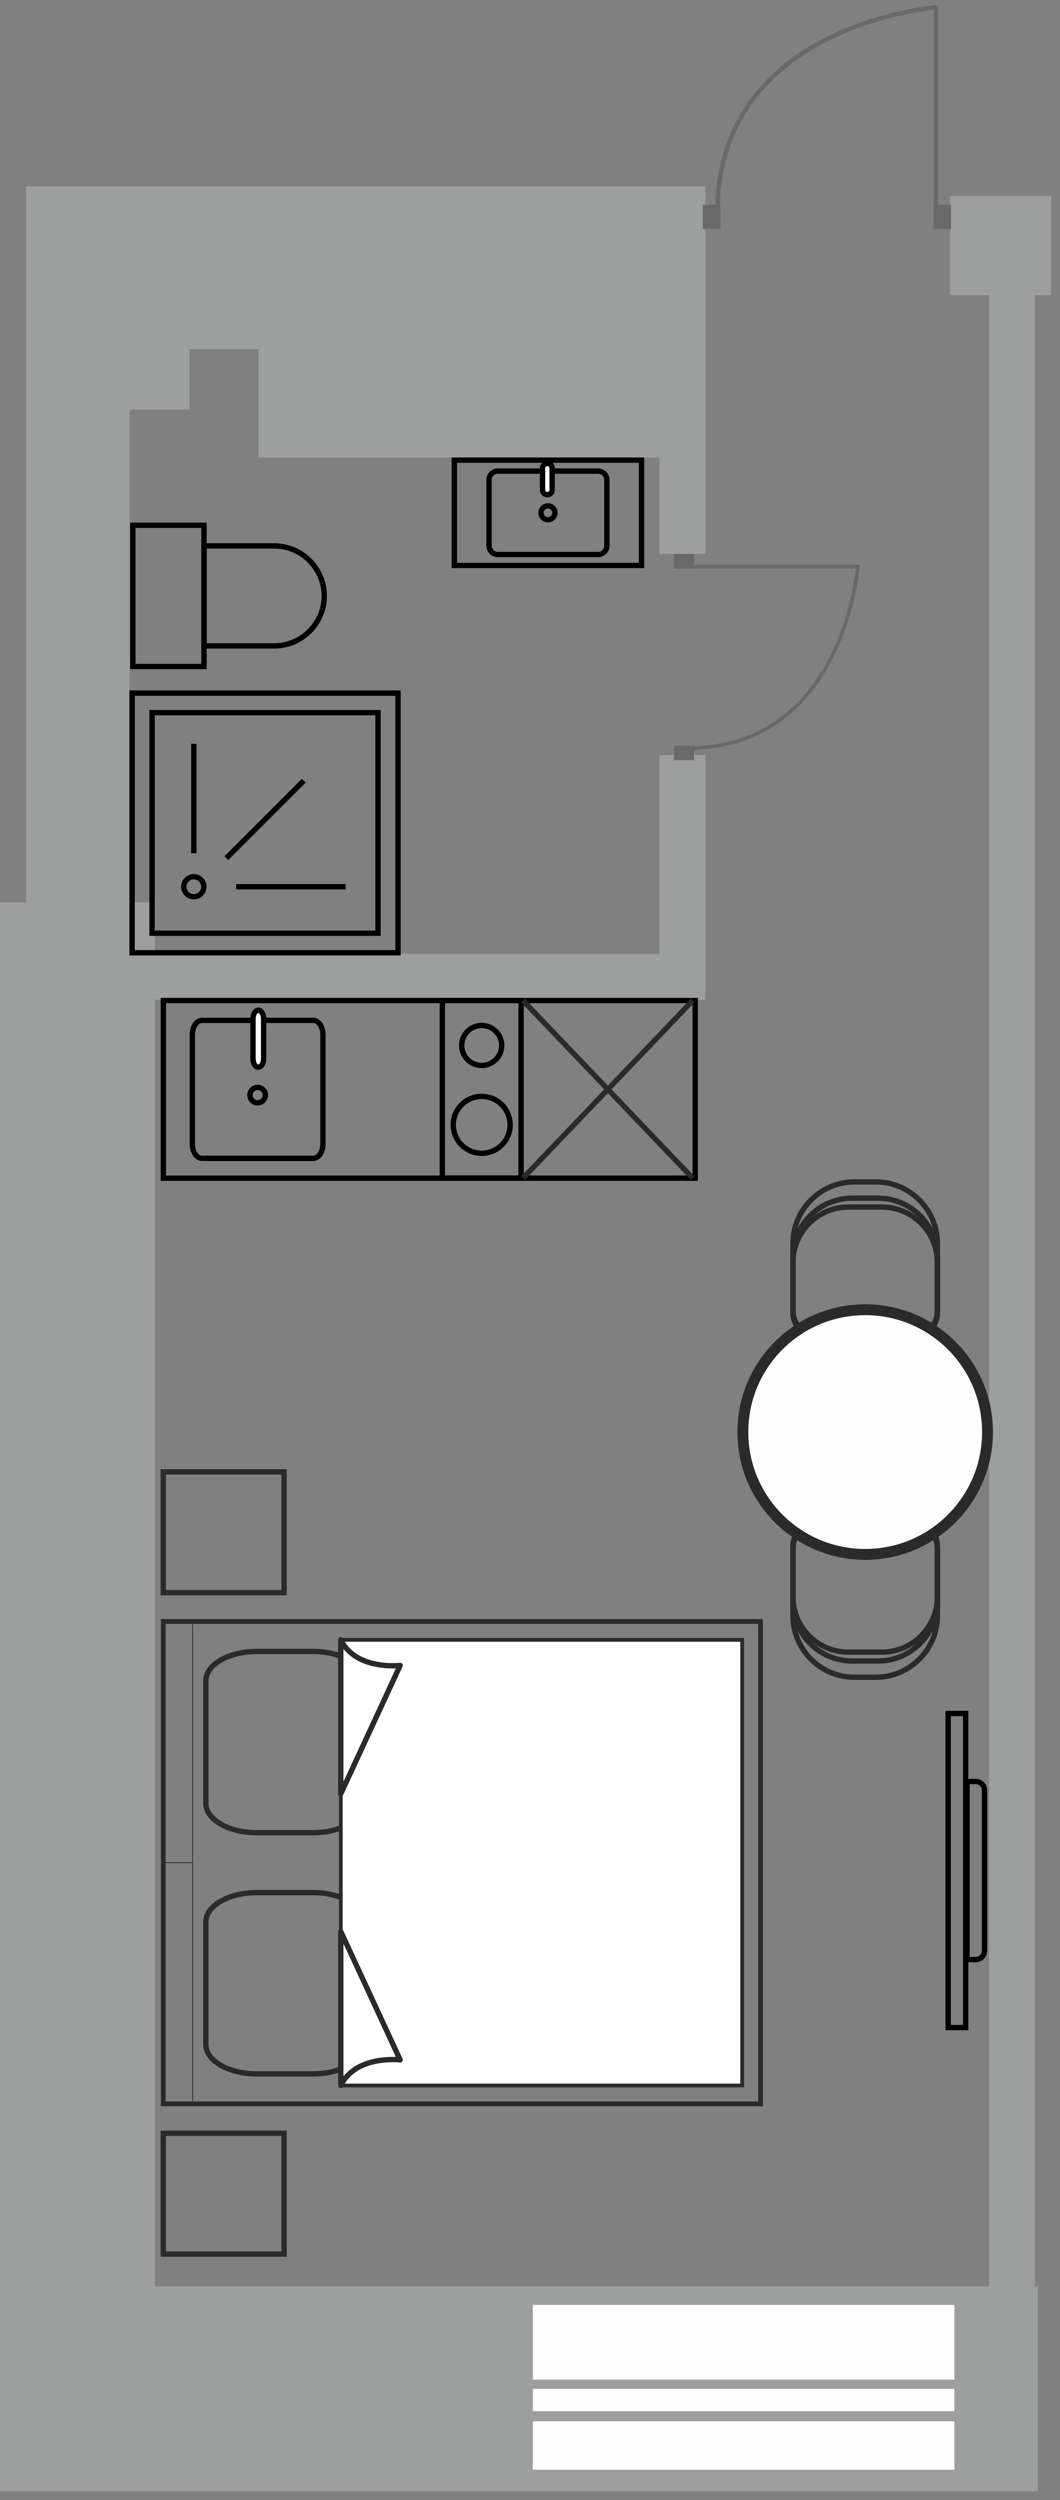 <?xml version="1.0" encoding="UTF-8"?>
<svg xmlns="http://www.w3.org/2000/svg" width="106" height="250" viewBox="0 0 106 250" fill="none">
  <rect x="0" y="0" width="106" height="250" fill="#808080" stroke="none"/>
  <g clip-path="url(#clip0_284_211)">
    <path fill-rule="evenodd" clip-rule="evenodd" d="M15.498 95.383H65.953V75.504H70.54V95.383V99.97H65.953H15.498V228.635H98.909V29.516H95.014V19.596H105.119V29.516H103.493V228.635H103.786V249.115H15.498H0.001V228.635V90.224H2.612V18.636H2.778H12.961H70.54V26.772V34.908V42.244V45.755V55.379H65.953V45.755H25.841V34.908H18.961V40.955H12.961V90.224H15.498V95.383Z" fill="#9D9E9E"></path>
    <path d="M95.44 238.874H53.281V241.109H95.44V238.874Z" fill="#FEFEFE"></path>
    <path d="M95.44 242.119H53.281V246.965H95.44V242.119Z" fill="#FEFEFE"></path>
    <path d="M95.44 230.478H53.281V237.955H95.44V230.478Z" fill="#FEFEFE"></path>
    <path d="M39.803 69.31H13.21V95.275H39.803V69.31Z" stroke="black" stroke-width="0.534" stroke-miterlimit="22.926"></path>
    <path d="M37.803 71.263H15.21V93.319H37.803V71.263Z" stroke="black" stroke-width="0.534" stroke-miterlimit="22.926"></path>
    <path d="M19.382 89.673C19.935 89.673 20.383 89.225 20.383 88.672C20.383 88.119 19.935 87.671 19.382 87.671C18.829 87.671 18.38 88.119 18.38 88.672C18.38 89.225 18.829 89.673 19.382 89.673Z" stroke="black" stroke-width="0.534" stroke-miterlimit="22.926"></path>
    <path d="M19.382 85.316V74.37" stroke="black" stroke-width="0.534" stroke-miterlimit="22.926"></path>
    <path d="M22.638 85.806L30.378 78.066" stroke="black" stroke-width="0.534" stroke-miterlimit="22.926"></path>
    <path d="M23.617 88.672H34.563" stroke="black" stroke-width="0.534" stroke-miterlimit="22.926"></path>
    <path d="M20.4 52.524H13.282V66.649H20.4V52.524Z" stroke="black" stroke-width="0.534" stroke-miterlimit="22.926"></path>
    <path fill-rule="evenodd" clip-rule="evenodd" d="M27.426 54.588H20.4V64.588H27.426C30.176 64.588 32.425 62.339 32.425 59.589C32.425 56.84 30.176 54.59 27.426 54.59V54.588Z" stroke="black" stroke-width="0.534" stroke-miterlimit="22.926"></path>
    <path d="M64.15 46.012H45.435V56.544H64.15V46.012Z" stroke="black" stroke-width="0.534" stroke-miterlimit="22.926"></path>
    <path d="M59.812 47.108H49.778C49.296 47.108 48.904 47.499 48.904 47.982V54.577C48.904 55.059 49.296 55.451 49.778 55.451H59.812C60.295 55.451 60.686 55.059 60.686 54.577V47.982C60.686 47.499 60.295 47.108 59.812 47.108Z" stroke="black" stroke-width="0.534" stroke-miterlimit="22.926"></path>
    <path d="M54.794 51.974C55.177 51.974 55.488 51.663 55.488 51.279C55.488 50.896 55.177 50.585 54.794 50.585C54.41 50.585 54.099 50.896 54.099 51.279C54.099 51.663 54.41 51.974 54.794 51.974Z" stroke="black" stroke-width="0.534" stroke-miterlimit="22.926"></path>
    <path d="M55.212 46.82C55.212 46.556 54.997 46.341 54.733 46.341C54.469 46.341 54.254 46.556 54.254 46.82V48.991C54.254 49.256 54.469 49.47 54.733 49.47C54.997 49.47 55.212 49.256 55.212 48.991V46.82Z" fill="white" stroke="black" stroke-width="0.534" stroke-miterlimit="22.926"></path>
    <path d="M69.519 100.053H16.333V117.813H69.519V100.053Z" stroke="black" stroke-width="0.534" stroke-miterlimit="22.926"></path>
    <path d="M52.108 100.053H44.232V117.813H52.108V100.053Z" stroke="black" stroke-width="0.534" stroke-miterlimit="22.926"></path>
    <path d="M48.168 115.323C49.739 115.323 51.012 114.05 51.012 112.479C51.012 110.909 49.739 109.635 48.168 109.635C46.598 109.635 45.325 110.909 45.325 112.479C45.325 114.05 46.598 115.323 48.168 115.323Z" stroke="black" stroke-width="0.534" stroke-miterlimit="22.926"></path>
    <path d="M48.168 106.542C49.273 106.542 50.169 105.647 50.169 104.542C50.169 103.438 49.273 102.542 48.168 102.542C47.064 102.542 46.168 103.438 46.168 104.542C46.168 105.647 47.064 106.542 48.168 106.542Z" stroke="black" stroke-width="0.534" stroke-miterlimit="22.926"></path>
    <path d="M31.327 102.033H20.201C19.666 102.033 19.232 102.68 19.232 103.477V114.385C19.232 115.183 19.666 115.829 20.201 115.829H31.327C31.862 115.829 32.295 115.183 32.295 114.385V103.477C32.295 102.68 31.862 102.033 31.327 102.033Z" stroke="black" stroke-width="0.534" stroke-miterlimit="22.926"></path>
    <path d="M25.764 110.28C26.19 110.28 26.536 109.934 26.536 109.508C26.536 109.082 26.19 108.736 25.764 108.736C25.337 108.736 24.992 109.082 24.992 109.508C24.992 109.934 25.337 110.28 25.764 110.28Z" stroke="black" stroke-width="0.534" stroke-miterlimit="22.926"></path>
    <path d="M26.361 101.887C26.361 101.404 26.123 101.013 25.83 101.013C25.537 101.013 25.299 101.404 25.299 101.887V105.845C25.299 106.328 25.537 106.72 25.83 106.72C26.123 106.72 26.361 106.328 26.361 105.845V101.887Z" fill="white" stroke="black" stroke-width="0.534" stroke-miterlimit="22.926"></path>
    <path d="M16.328 210.38L16.328 162.141L76.052 162.141L76.052 210.38L16.328 210.38Z" stroke="#2B2A29" stroke-width="0.479" stroke-miterlimit="22.926"></path>
    <path d="M16.329 186.26L16.329 162.141L19.267 162.141L19.267 186.26L16.329 186.26Z" stroke="#2B2A29" stroke-width="0.075" stroke-miterlimit="22.926"></path>
    <path d="M16.329 210.379L16.329 186.26L19.267 186.26L19.267 210.379L16.329 210.379Z" stroke="#2B2A29" stroke-width="0.075" stroke-miterlimit="22.926"></path>
    <path d="M31.302 165.139H25.678C22.864 165.139 20.582 166.455 20.582 168.077V180.327C20.582 181.949 22.864 183.264 25.678 183.264H31.302C34.116 183.264 36.398 181.949 36.398 180.327V168.077C36.398 166.455 34.116 165.139 31.302 165.139Z" stroke="#2B2A29" stroke-width="0.534" stroke-miterlimit="22.926"></path>
    <path d="M31.302 189.256H25.678C22.864 189.256 20.582 190.572 20.582 192.194V204.444C20.582 206.066 22.864 207.381 25.678 207.381H31.302C34.116 207.381 36.398 206.066 36.398 204.444V192.194C36.398 190.572 34.116 189.256 31.302 189.256Z" stroke="#2B2A29" stroke-width="0.534" stroke-miterlimit="22.926"></path>
    <path d="M34.081 208.541L34.081 163.979L74.218 163.979L74.218 208.541L34.081 208.541Z" fill="white" stroke="#2B2A29" stroke-width="0.377" stroke-miterlimit="22.926"></path>
    <path fill-rule="evenodd" clip-rule="evenodd" d="M34.079 163.977V179.372L40.016 166.536C40.016 166.536 35.593 167.07 34.079 163.977Z" fill="white" stroke="#2B2A29" stroke-width="0.534" stroke-miterlimit="22.926" stroke-linecap="round" stroke-linejoin="round"></path>
    <path fill-rule="evenodd" clip-rule="evenodd" d="M34.079 208.541V193.146L40.016 205.982C40.016 205.982 35.593 205.448 34.079 208.541Z" fill="white" stroke="#2B2A29" stroke-width="0.534" stroke-miterlimit="22.926" stroke-linecap="round" stroke-linejoin="round"></path>
    <path d="M28.408 147.18H16.328V159.261H28.408V147.18Z" stroke="#2B2A29" stroke-width="0.534" stroke-miterlimit="22.926"></path>
    <path d="M28.408 213.321H16.328V225.402H28.408V213.321Z" stroke="#2B2A29" stroke-width="0.534" stroke-miterlimit="22.926"></path>
    <path d="M96.566 171.344H94.815V202.751H96.566V171.344Z" stroke="black" stroke-width="0.534" stroke-miterlimit="22.926"></path>
    <path fill-rule="evenodd" clip-rule="evenodd" d="M97.578 178.141H96.704V195.951H97.578C98.06 195.951 98.452 195.558 98.452 195.077V179.015C98.452 178.534 98.06 178.141 97.578 178.141Z" stroke="black" stroke-width="0.534" stroke-miterlimit="22.926"></path>
    <path fill-rule="evenodd" clip-rule="evenodd" d="M79.295 154.879V161.574C79.295 164.954 82.062 167.72 85.442 167.72H87.583C90.972 167.72 93.744 164.948 93.744 161.56V154.876C93.744 153.402 92.538 152.196 91.064 152.196H81.979C80.504 152.196 79.298 153.402 79.298 154.876L79.295 154.879Z" stroke="#2B2A29" stroke-width="0.534" stroke-miterlimit="22.926"></path>
    <path fill-rule="evenodd" clip-rule="evenodd" d="M79.295 154.777V160.182C79.295 163.435 81.957 166.094 85.207 166.094H87.816C91.075 166.094 93.741 163.427 93.741 160.168V154.774C93.741 153.355 92.582 152.196 91.163 152.196H81.874C80.454 152.196 79.295 153.355 79.295 154.774V154.777Z" stroke="#2B2A29" stroke-width="0.534" stroke-miterlimit="22.926"></path>
    <path fill-rule="evenodd" clip-rule="evenodd" d="M79.295 154.613V159.673C79.295 162.716 81.785 165.206 84.828 165.206H88.198C91.249 165.206 93.741 162.71 93.741 159.662V154.616C93.741 153.288 92.654 152.204 91.329 152.204H81.708C80.38 152.204 79.295 153.291 79.295 154.616V154.613Z" stroke="#2B2A29" stroke-width="0.534" stroke-miterlimit="22.926"></path>
    <path fill-rule="evenodd" clip-rule="evenodd" d="M79.295 131.027V124.333C79.295 120.952 82.062 118.186 85.442 118.186H87.583C90.972 118.186 93.744 120.958 93.744 124.347V131.03C93.744 132.505 92.538 133.711 91.064 133.711H81.979C80.504 133.711 79.298 132.505 79.298 131.03L79.295 131.027Z" stroke="#2B2A29" stroke-width="0.534" stroke-miterlimit="22.926"></path>
    <path fill-rule="evenodd" clip-rule="evenodd" d="M79.295 131.13V125.724C79.295 122.471 81.957 119.813 85.207 119.813H87.816C91.075 119.813 93.741 122.479 93.741 125.738V131.133C93.741 132.552 92.582 133.711 91.163 133.711H81.874C80.454 133.711 79.295 132.552 79.295 131.133V131.13Z" stroke="#2B2A29" stroke-width="0.534" stroke-miterlimit="22.926"></path>
    <path fill-rule="evenodd" clip-rule="evenodd" d="M79.295 131.293V126.233C79.295 123.19 81.785 120.701 84.828 120.701H88.198C91.249 120.701 93.741 123.196 93.741 126.244V131.29C93.741 132.618 92.654 133.703 91.329 133.703H81.708C80.38 133.703 79.295 132.615 79.295 131.29V131.293Z" stroke="#2B2A29" stroke-width="0.534" stroke-miterlimit="22.926"></path>
    <path d="M74.286 143.201C74.286 149.957 79.763 155.434 86.519 155.434C93.275 155.434 98.752 149.957 98.752 143.201C98.752 136.444 93.275 130.967 86.519 130.967C79.763 130.967 74.286 136.444 74.286 143.201Z" fill="#FEFEFE" stroke="#2B2A29" stroke-width="1.089" stroke-miterlimit="22.926"></path>
    <path d="M52.299 117.813L69.27 100.053" stroke="#2B2A29" stroke-width="0.534" stroke-miterlimit="22.926"></path>
    <path d="M69.273 117.813L52.299 100.053" stroke="#2B2A29" stroke-width="0.534" stroke-miterlimit="22.926"></path>
    <path d="M93.595 20.799V0.741C93.595 0.741 72.081 2.373 71.743 20.799" stroke="#686968" stroke-width="0.443" stroke-miterlimit="22.926"></path>
    <path d="M95.102 20.465H93.351V22.894H95.102V20.465Z" fill="#686968"></path>
    <path d="M72.039 20.465H70.288V22.894H72.039V20.465Z" fill="#686968"></path>
    <path d="M69.129 56.665H85.777C85.777 56.665 84.421 74.522 69.129 74.801" stroke="#686968" stroke-width="0.368" stroke-miterlimit="22.926"></path>
    <path d="M69.406 56.867L69.406 55.413L67.389 55.413L67.389 56.867L69.406 56.867Z" fill="#686968"></path>
    <path d="M69.406 76.008L69.406 74.554L67.389 74.554L67.389 76.008L69.406 76.008Z" fill="#686968"></path>
  </g>
  <defs>
    <clipPath id="clip0_284_211">
      <rect width="105.12" height="248.615" fill="white" transform="translate(0 0.5)"></rect>
    </clipPath>
  </defs>
</svg>
